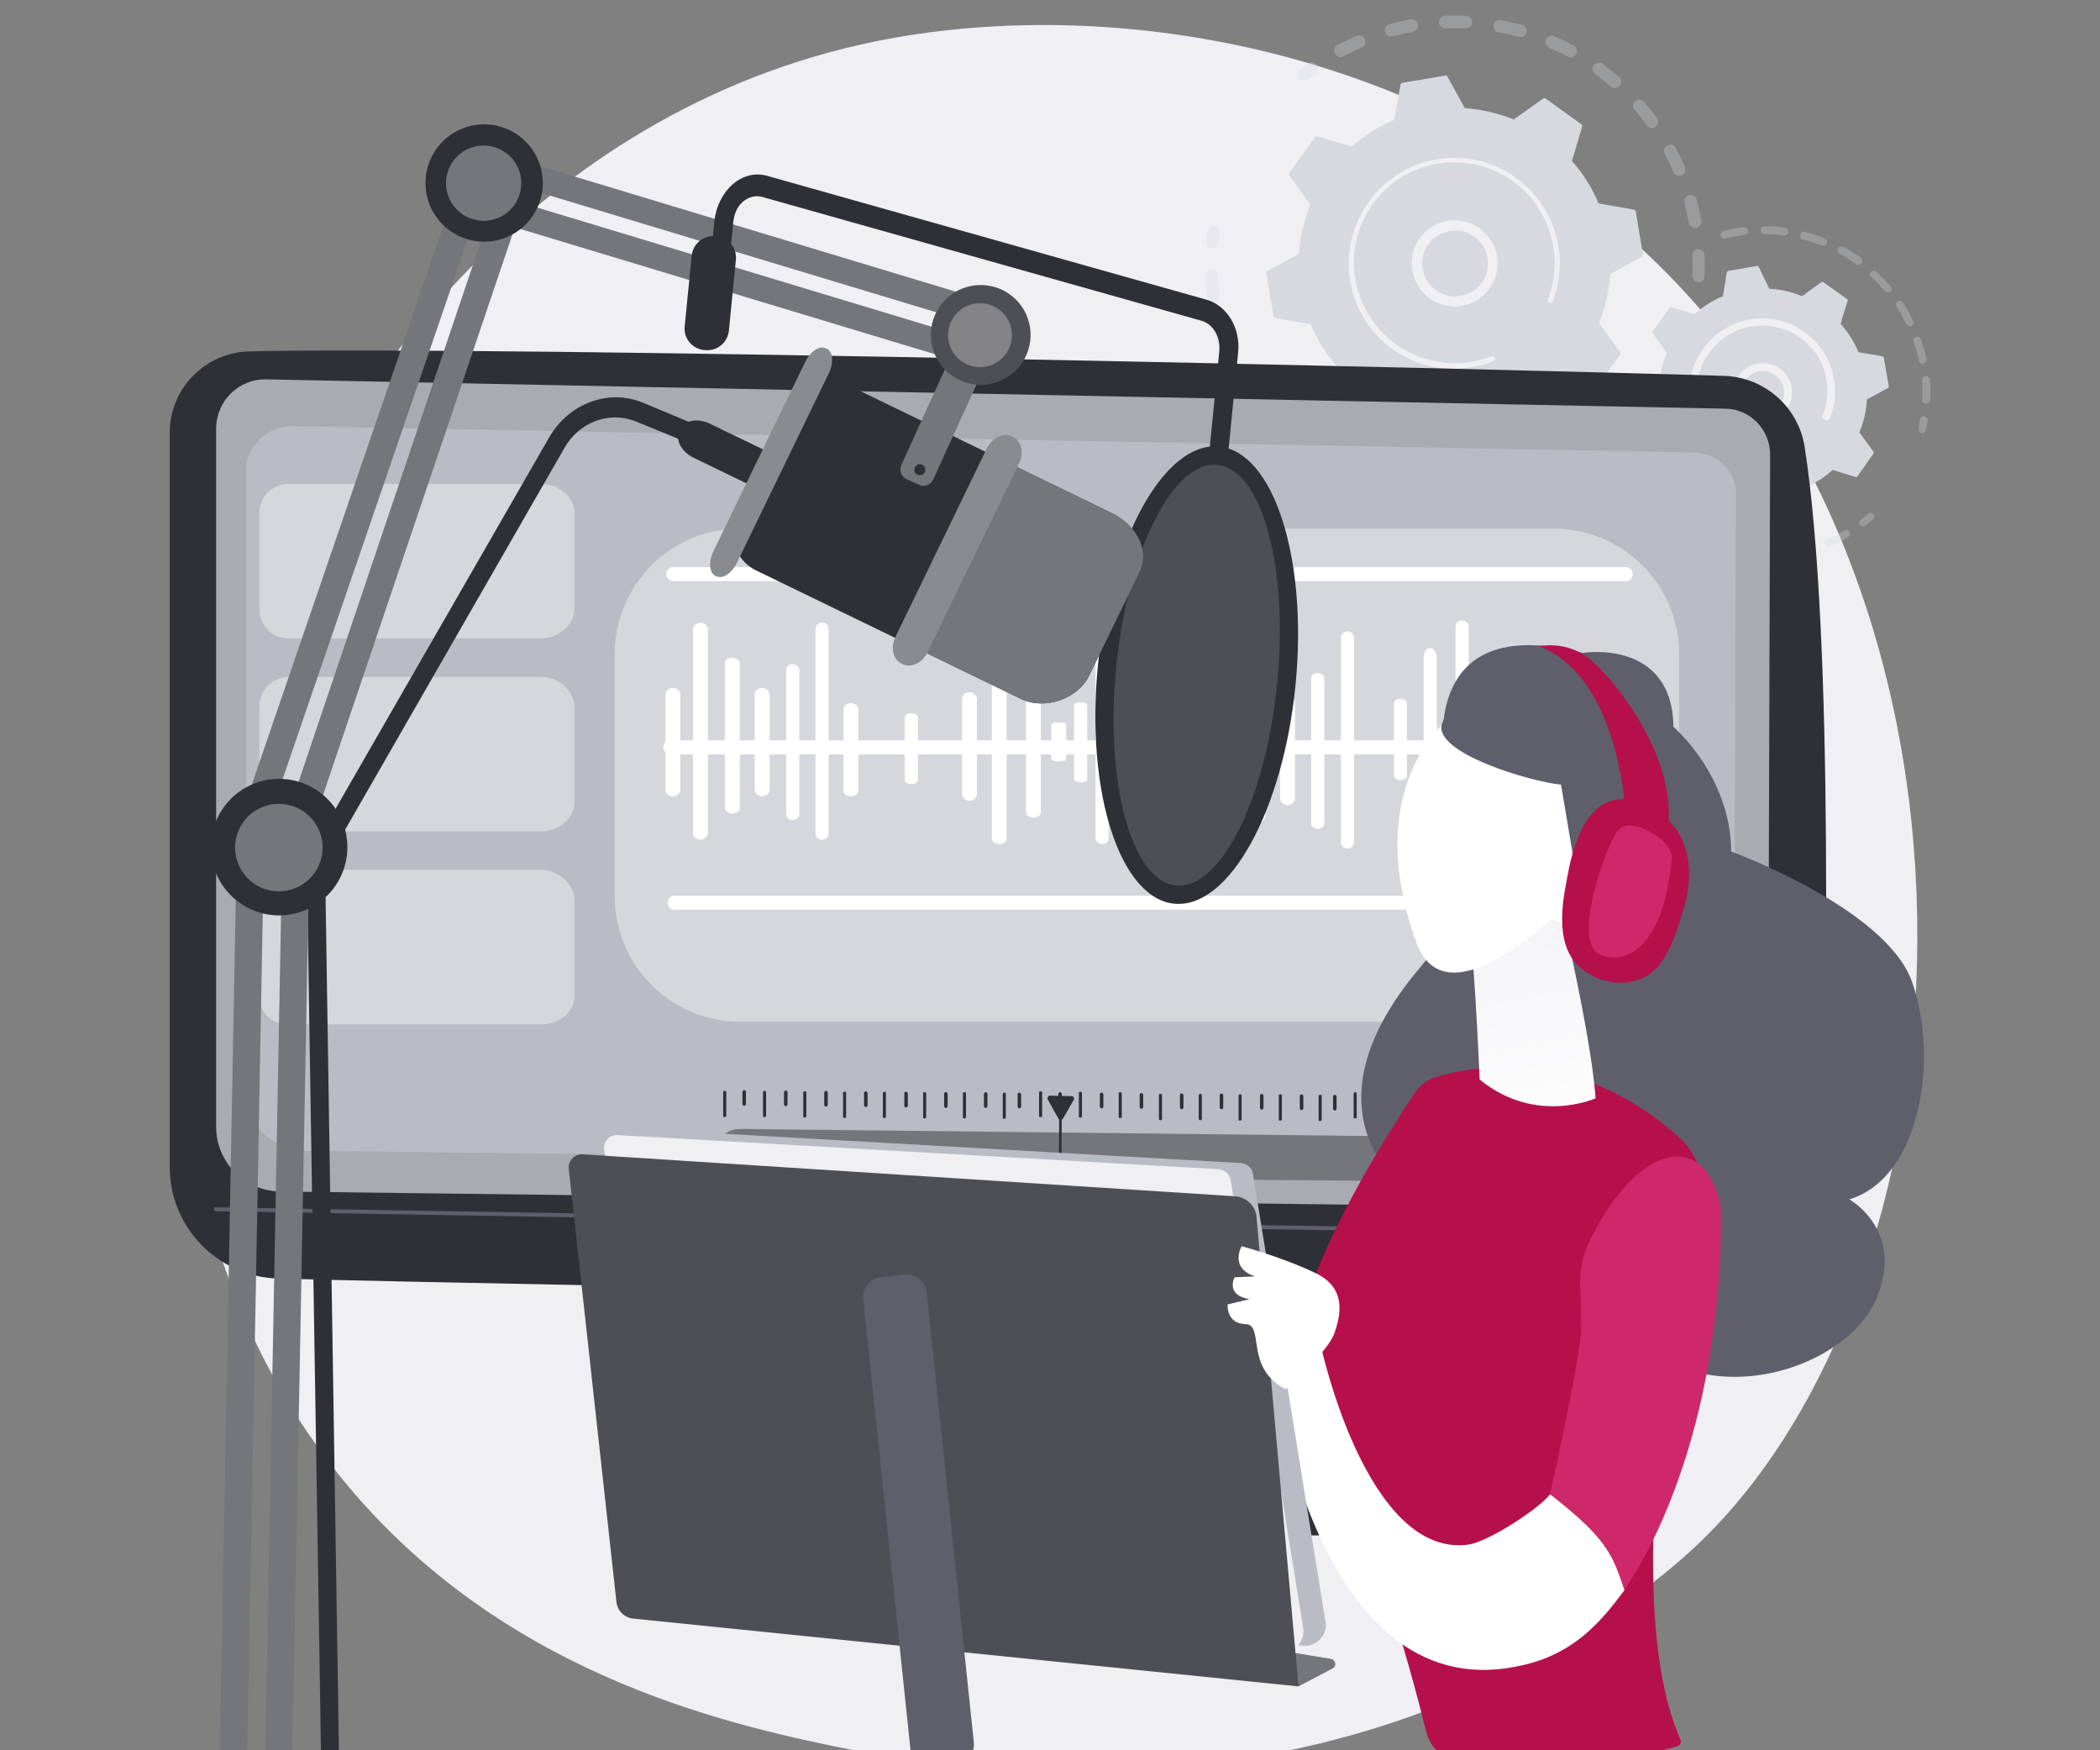 <?xml version="1.0" encoding="utf-8"?>
<!-- Generator: Adobe Illustrator 23.0.3, SVG Export Plug-In . SVG Version: 6.00 Build 0)  -->
<svg version="1.1" id="Calque_1" xmlns="http://www.w3.org/2000/svg" xmlns:xlink="http://www.w3.org/1999/xlink" x="0px" y="0px"
	 viewBox="0 0 480 400" style="enable-background:new 0 0 480 400;" xml:space="preserve">
<rect x="0" y="0" width="480" height="400" fill="#808080" stroke="none"/>
<style type="text/css">
	.st0{fill:#EFEFF4;}
	.st1{opacity:0.3;}
	.st2{fill:#D7D9E0;}
	.st3{fill:#2F2F38;}
	.st4{fill:#A8ABB2;}
	.st5{fill:#B9BCC5;}
	.st6{fill:#5E5F6B;}
	.st7{fill:#FFFFFF;}
	.st8{opacity:0.4;fill:#FFFFFF;}
	.st9{fill:#74767B;}
	.st10{fill:#4E4E56;}
	.st11{fill:#888B8F;}
	.st12{opacity:0.3;fill:#FFFFFF;}
	.st13{fill:url(#SVGID_1_);}
	.st14{fill:#B5104C;}
	.st15{fill:url(#SVGID_2_);}
	.st16{fill:url(#SVGID_3_);}
	.st17{fill:url(#SVGID_4_);}
	.st18{fill:#CE286B;}
	.st19{fill:url(#SVGID_5_);}
	.st20{fill:url(#SVGID_6_);}
</style>
<g>
	<path class="st0" d="M392.2,348.8c-8.2,8.6-15.9,14.1-22,18.5c-71.7,51.5-156.6,36.5-174.6,32.8c-26.6-5.4-78.1-15.9-115.3-59.6
		C23.9,274.3,32.7,170,76.4,101.1c8-12.6,50.2-82.5,136-93.7c51.9-6.8,112.4,6.9,156.2,43.6C460.6,128,454,283.7,392.2,348.8z"/>
	<g>
		<g>
			<g class="st1">
				<path class="st2" d="M388.2,64.5c-0.8,0-1.4-0.7-1.4-1.5c0.1-1.5,0.1-3.1,0-4.6c0-0.8,0.6-1.4,1.3-1.5c0,0,0,0,0,0
					c0.8,0,1.5,0.6,1.5,1.4c0.1,1.6,0.1,3.3,0,4.9c0,0.7-0.6,1.3-1.3,1.4C388.3,64.5,388.3,64.5,388.2,64.5z M386,50.9
					c-0.3-1.5-0.6-3-1-4.5c-0.2-0.8,0.2-1.5,1-1.8c0.8-0.2,1.5,0.2,1.8,1c0.4,1.6,0.8,3.2,1.1,4.8c0.1,0.8-0.4,1.5-1.1,1.7
					c-0.1,0-0.1,0-0.2,0C386.8,52.1,386.1,51.6,386,50.9z M382.5,39.3c-0.6-1.4-1.3-2.8-2-4.2c-0.4-0.7-0.1-1.6,0.6-1.9
					c0.7-0.4,1.6-0.1,1.9,0.6c0.8,1.4,1.5,2.9,2.1,4.4c0.3,0.7,0,1.6-0.7,1.9c-0.2,0.1-0.3,0.1-0.5,0.1
					C383.3,40.2,382.7,39.8,382.5,39.3z M376.5,28.7c-0.9-1.2-1.9-2.5-2.9-3.6c-0.5-0.6-0.5-1.5,0.1-2c0.6-0.5,1.5-0.5,2,0.1
					c1.1,1.2,2.1,2.5,3,3.8c0.5,0.6,0.3,1.5-0.3,2c-0.2,0.2-0.5,0.3-0.8,0.3C377.2,29.3,376.8,29.1,376.5,28.7z M368.2,19.8
					c-1.2-1-2.4-2-3.6-2.9c-0.6-0.5-0.8-1.4-0.3-2c0.5-0.6,1.4-0.8,2-0.3c1.3,1,2.6,2,3.8,3c0.6,0.5,0.7,1.4,0.1,2
					c-0.3,0.3-0.6,0.5-1,0.5C368.9,20.2,368.5,20,368.2,19.8z M358.3,12.9c-1.4-0.7-2.8-1.4-4.2-2c-0.7-0.3-1.1-1.2-0.7-1.9
					c0.3-0.7,1.2-1.1,1.9-0.7c1.5,0.6,3,1.4,4.4,2.1c0.7,0.4,1,1.2,0.6,1.9c-0.2,0.5-0.7,0.7-1.2,0.8
					C358.8,13.1,358.5,13,358.3,12.9z M305.1,12.2c-0.4-0.7-0.1-1.6,0.6-1.9c1.4-0.8,2.9-1.5,4.4-2.1c0.7-0.3,1.6,0,1.9,0.8
					c0.3,0.7,0,1.6-0.8,1.9c-1.4,0.6-2.8,1.3-4.2,2c-0.2,0.1-0.4,0.2-0.6,0.2C306,13,305.4,12.7,305.1,12.2z M347,8.4
					c-1.5-0.4-3-0.8-4.5-1c-0.8-0.1-1.3-0.9-1.1-1.7c0.1-0.8,0.9-1.3,1.7-1.1c1.6,0.3,3.2,0.7,4.8,1.1c0.8,0.2,1.2,1,1,1.8
					c-0.2,0.6-0.7,1-1.3,1C347.3,8.4,347.1,8.4,347,8.4z M316.6,7.3c-0.2-0.8,0.2-1.5,1-1.8c1.6-0.4,3.2-0.8,4.8-1.1
					c0.8-0.1,1.5,0.4,1.7,1.2c0.1,0.8-0.4,1.5-1.2,1.7c-1.5,0.3-3,0.6-4.5,1c-0.1,0-0.2,0-0.3,0C317.4,8.4,316.8,8,316.6,7.3z
					 M335,6.5c-1.5-0.1-3.1-0.1-4.6,0c-0.8,0-1.5-0.6-1.5-1.4c0-0.8,0.6-1.4,1.3-1.5c0,0,0,0,0,0c1.6-0.1,3.3-0.1,4.9,0
					c0.8,0,1.4,0.7,1.4,1.5c0,0.7-0.6,1.3-1.3,1.4C335.1,6.5,335.1,6.5,335,6.5z"/>
				<path class="st2" d="M298.1,18.5c0.3,0,0.6-0.1,0.8-0.3c0.6-0.5,1.2-0.9,1.8-1.4c0.6-0.5,0.8-1.4,0.3-2c-0.5-0.6-1.4-0.8-2-0.3
					c-0.6,0.5-1.3,0.9-1.9,1.4c-0.6,0.5-0.7,1.4-0.2,2C297.2,18.3,297.6,18.5,298.1,18.5z"/>
			</g>
			<g class="st1">
				<path class="st2" d="M277.2,56.8c0.7,0,1.3-0.6,1.3-1.3c0.1-0.7,0.2-1.5,0.3-2.2c0.1-0.8-0.4-1.5-1.2-1.6
					c-0.8-0.1-1.5,0.4-1.6,1.2c-0.1,0.8-0.2,1.6-0.3,2.3c-0.1,0.8,0.5,1.5,1.3,1.6C277.1,56.8,277.2,56.8,277.2,56.8z"/>
				<path class="st2" d="M333.4,117.8c-0.8,0-1.4-0.6-1.5-1.4c0-0.8,0.6-1.4,1.4-1.5c1.5,0,3-0.1,4.6-0.3c0.8-0.1,1.5,0.5,1.6,1.3
					c0.1,0.8-0.5,1.5-1.3,1.6c-0.7,0.1-1.3,0.1-2,0.2C335.2,117.8,334.3,117.8,333.4,117.8z M344.1,115.2c-0.2-0.8,0.3-1.5,1.1-1.7
					c1.5-0.4,3-0.8,4.4-1.2c0.7-0.2,1.6,0.2,1.8,0.9c0.2,0.8-0.2,1.6-0.9,1.8c-1.5,0.5-3.1,0.9-4.6,1.3c-0.1,0-0.2,0-0.2,0
					C344.9,116.4,344.3,115.9,344.1,115.2z M325.6,117.4c-1.6-0.2-3.2-0.5-4.7-0.8c-0.8-0.2-1.3-0.9-1.1-1.7
					c0.2-0.8,0.9-1.3,1.7-1.1c1.5,0.3,3,0.6,4.5,0.7c0.8,0.1,1.3,0.8,1.2,1.6c-0.1,0.7-0.7,1.2-1.3,1.3
					C325.8,117.4,325.7,117.4,325.6,117.4z M355.8,111.4c-0.3-0.7-0.1-1.6,0.7-1.9c1.4-0.7,2.7-1.4,4-2.2c0.7-0.4,1.6-0.2,2,0.5
					c0.4,0.7,0.2,1.6-0.5,2c-1.4,0.8-2.8,1.6-4.2,2.3c-0.2,0.1-0.4,0.1-0.5,0.1C356.6,112.2,356,111.9,355.8,111.4z M313.3,114.5
					c-1.5-0.5-3-1.1-4.4-1.8c-0.7-0.3-1-1.2-0.7-1.9c0.3-0.7,1.2-1,1.9-0.7c1.4,0.6,2.8,1.2,4.2,1.7c0.7,0.3,1.1,1.1,0.9,1.8
					c-0.2,0.6-0.7,0.9-1.3,0.9C313.7,114.6,313.5,114.6,313.3,114.5z M302.1,109c-1.3-0.9-2.7-1.8-3.9-2.7c-0.6-0.5-0.8-1.4-0.3-2
					c0.5-0.6,1.4-0.8,2-0.3c1.2,0.9,2.5,1.8,3.7,2.6c0.7,0.4,0.9,1.3,0.4,2c-0.3,0.4-0.7,0.6-1.1,0.7
					C302.6,109.2,302.3,109.1,302.1,109z M292.2,101.1c-1.1-1.1-2.2-2.3-3.3-3.5c-0.5-0.6-0.4-1.5,0.2-2c0.6-0.5,1.5-0.4,2,0.2
					c1,1.2,2,2.3,3.1,3.4c0.6,0.6,0.6,1.5,0,2c-0.3,0.3-0.6,0.4-0.9,0.4C292.9,101.6,292.5,101.4,292.2,101.1z M284.4,91.3
					c-0.9-1.3-1.7-2.7-2.4-4.2c-0.4-0.7-0.1-1.6,0.6-1.9c0.7-0.4,1.6-0.1,1.9,0.6c0.7,1.3,1.5,2.7,2.3,3.9c0.4,0.7,0.2,1.6-0.4,2
					c-0.2,0.1-0.4,0.2-0.7,0.2C285.2,92,284.6,91.8,284.4,91.3z M278.8,80c-0.5-1.5-1-3-1.4-4.6c-0.2-0.8,0.3-1.5,1-1.7
					c0.8-0.2,1.5,0.3,1.7,1c0.4,1.5,0.8,2.9,1.4,4.4c0.3,0.7-0.1,1.6-0.9,1.8c-0.1,0-0.3,0.1-0.4,0.1C279.6,81,279,80.6,278.8,80z
					 M275.9,67.8c-0.1-1.2-0.3-2.3-0.3-3.5c0-0.4,0-0.8-0.1-1.3c0-0.8,0.6-1.5,1.4-1.5c0.8,0,1.5,0.6,1.5,1.4c0,0.4,0,0.8,0.1,1.2
					c0.1,1.1,0.2,2.2,0.3,3.3c0.1,0.8-0.5,1.5-1.2,1.6c0,0-0.1,0-0.1,0C276.7,69.1,276,68.5,275.9,67.8z"/>
				<path class="st2" d="M367.5,105.6c0.3,0,0.6-0.1,0.8-0.3c0.6-0.5,1.2-1,1.8-1.5c0.6-0.5,0.7-1.4,0.1-2c-0.5-0.6-1.4-0.7-2-0.1
					c-0.6,0.5-1.1,1-1.7,1.4c-0.6,0.5-0.7,1.4-0.2,2C366.6,105.5,367.1,105.6,367.5,105.6z"/>
			</g>
			<g>
				<path class="st2" d="M370.2,81.2c0.2-0.2,0.2-0.5,0-0.8l-4.7-6.6c1.4-3.5,2.3-7.3,2.6-11.2l7.1-3.9c0.3-0.1,0.4-0.4,0.3-0.7
					l-1.6-9.6c0-0.3-0.3-0.5-0.5-0.5l-8-1.4c-1.5-3.6-3.6-6.9-6.1-9.7l2.3-7.8c0.1-0.3,0-0.6-0.3-0.7l-7.9-5.7
					c-0.2-0.2-0.5-0.2-0.8,0l-6.6,4.7c-3.5-1.4-7.3-2.3-11.2-2.6l-3.9-7.1c-0.1-0.3-0.4-0.4-0.7-0.3l-9.6,1.6
					c-0.3,0-0.5,0.3-0.5,0.5l-1.4,8c-3.6,1.5-6.9,3.6-9.7,6.1l-7.8-2.3c-0.3-0.1-0.6,0-0.7,0.3l-5.7,7.9c-0.2,0.2-0.2,0.5,0,0.8
					l4.7,6.6c-1.4,3.5-2.3,7.3-2.6,11.2l-7.1,3.9c-0.3,0.1-0.4,0.4-0.3,0.7l1.6,9.6c0,0.3,0.3,0.5,0.5,0.5l8,1.4
					c1.5,3.6,3.6,6.9,6.1,9.7l-2.3,7.8c-0.1,0.3,0,0.6,0.3,0.7l7.9,5.7c0.2,0.2,0.5,0.2,0.8,0l6.6-4.7c3.5,1.4,7.3,2.3,11.2,2.6
					l3.9,7.1c0.1,0.3,0.4,0.4,0.7,0.3l9.6-1.6c0.3,0,0.5-0.3,0.5-0.5l1.4-8c3.6-1.5,6.9-3.6,9.7-6.1l7.8,2.3c0.3,0.1,0.6,0,0.7-0.3
					L370.2,81.2z"/>
				<path class="st0" d="M331.7,70c-5.4-0.4-9.4-5.2-9-10.6c0.2-2.6,1.4-5,3.4-6.7c2-1.7,4.5-2.5,7.2-2.3c5.4,0.4,9.4,5.2,9,10.6
					c-0.4,4.9-4.4,8.7-9.1,9C332.7,70.1,332.2,70.1,331.7,70z M327.7,54.5c-1.5,1.3-2.5,3.1-2.6,5.1c-0.3,4.1,2.7,7.8,6.9,8.1
					c4.1,0.3,7.8-2.7,8.1-6.9c0.3-4.1-2.7-7.8-6.9-8.1c-0.4,0-0.7,0-1.1,0C330.4,52.9,328.9,53.5,327.7,54.5z"/>
				<path class="st0" d="M333.9,84.2c0.8-0.1,1.6-0.1,2.5-0.3l0,0c0.3,0,0.5-0.1,0.8-0.1c1.3-0.3,2.5-0.6,3.7-1.1c0,0,0,0,0,0
					c0,0,0.1,0,0.1-0.1c0.1,0,0.2-0.1,0.3-0.1c0.2-0.1,0.4-0.3,0.4-0.6c0-0.1,0-0.1,0-0.2c-0.1-0.3-0.4-0.4-0.7-0.3
					c-1.5,0.6-3.1,1-4.7,1.3c-8,1.3-15.8-1.7-20.9-7.3c-2.8-3.1-4.8-7.1-5.6-11.6c-0.1-0.8-0.2-1.6-0.3-2.3
					c-0.3-5.3,1.1-10.4,4.2-14.8c3.6-5,8.9-8.3,14.9-9.3c12.5-2.1,24.4,6.4,26.4,18.9c0.1,0.8,0.2,1.5,0.3,2.3
					c0.2,3.4-0.3,6.7-1.5,9.9c0,0.1,0,0.2,0,0.2c0,0.2,0.1,0.4,0.4,0.5c0.3,0.1,0.6,0,0.7-0.3c1.3-3.3,1.8-6.8,1.6-10.3
					c-0.1-0.8-0.1-1.6-0.3-2.4c-2.2-13.1-14.6-22-27.7-19.8c-6.4,1.1-11.9,4.5-15.7,9.8c-3.3,4.6-4.8,10-4.5,15.5
					c0.1,0.8,0.1,1.6,0.3,2.5c1.1,6.4,4.5,11.9,9.8,15.7C322.9,83,328.3,84.6,333.9,84.2z"/>
			</g>
		</g>
		<g>
			<g class="st1">
				<path class="st2" d="M439.4,99c0.4,0,0.7-0.3,0.8-0.7c0.2-0.7,0.3-1.5,0.4-2.2c0.1-0.5-0.2-0.9-0.7-1c-0.5-0.1-0.9,0.2-1,0.7
					c-0.1,0.7-0.3,1.4-0.4,2.1c-0.1,0.5,0.2,0.9,0.7,1.1C439.3,99,439.4,99,439.4,99z"/>
				<path class="st2" d="M440.2,92.3c-0.5,0-0.9-0.4-0.8-0.9c0-1.2,0-2.5,0-3.7c0-0.3,0-0.5-0.1-0.8c0-0.5,0.3-0.9,0.8-1
					c0.5,0,0.9,0.3,1,0.8c0,0.3,0,0.5,0.1,0.8c0.1,1.3,0.1,2.6,0,3.9C441.1,91.9,440.8,92.2,440.2,92.3
					C440.3,92.3,440.3,92.3,440.2,92.3z M438.6,82.4c-0.3-1.5-0.7-2.9-1.2-4.3c-0.2-0.5,0.1-1,0.6-1.1c0.5-0.2,1,0.1,1.1,0.6
					c0.5,1.5,0.9,3,1.2,4.5c0.1,0.5-0.2,0.9-0.7,1c0,0-0.1,0-0.1,0C439.1,83.2,438.7,82.9,438.6,82.4z M435.7,74
					c-0.7-1.3-1.4-2.7-2.2-3.9c-0.3-0.4-0.2-1,0.3-1.2c0.4-0.3,1-0.2,1.2,0.3c0.9,1.3,1.6,2.7,2.3,4.1c0.2,0.4,0,1-0.4,1.2
					c-0.1,0.1-0.2,0.1-0.3,0.1C436.2,74.5,435.9,74.3,435.7,74z M430.8,66.5c-1-1.1-2-2.2-3.1-3.2c-0.4-0.3-0.4-0.9,0-1.2
					c0.3-0.4,0.9-0.4,1.2,0c1.1,1.1,2.2,2.2,3.3,3.4c0.3,0.4,0.3,0.9-0.1,1.2c-0.2,0.1-0.3,0.2-0.5,0.2
					C431.3,66.8,431,66.7,430.8,66.5z M424.3,60.4c-1.2-0.9-2.5-1.7-3.8-2.4c-0.4-0.2-0.6-0.8-0.4-1.2c0.2-0.4,0.8-0.6,1.2-0.4
					c1.4,0.7,2.7,1.6,4,2.5c0.4,0.3,0.5,0.8,0.2,1.2c-0.2,0.2-0.4,0.3-0.7,0.4C424.6,60.6,424.4,60.5,424.3,60.4z M416.4,56.1
					c-1.4-0.5-2.8-1-4.3-1.4c-0.5-0.1-0.8-0.6-0.6-1.1c0.1-0.5,0.6-0.8,1.1-0.6c1.5,0.4,3,0.9,4.5,1.5c0.5,0.2,0.7,0.7,0.5,1.1
					c-0.1,0.3-0.4,0.5-0.8,0.6C416.7,56.1,416.5,56.1,416.4,56.1z M407.8,53.8c-1.5-0.2-3-0.3-4.5-0.3c-0.5,0-0.9-0.4-0.9-0.9
					c0-0.5,0.4-0.9,0.9-0.9c1.6,0,3.1,0.1,4.7,0.3c0.5,0.1,0.8,0.5,0.8,1c-0.1,0.4-0.4,0.7-0.8,0.8
					C407.9,53.8,407.8,53.8,407.8,53.8z M393.3,53.9c-0.1-0.5,0.2-1,0.6-1.1c1.3-0.3,2.7-0.6,4-0.8c0.2,0,0.4-0.1,0.6-0.1
					c0.5-0.1,0.9,0.3,1,0.8c0.1,0.5-0.3,0.9-0.8,1c-0.2,0-0.4,0-0.6,0.1c-1.3,0.2-2.6,0.4-3.8,0.7c-0.1,0-0.1,0-0.2,0
					C393.8,54.6,393.4,54.3,393.3,53.9z"/>
			</g>
			<g class="st1">
				<path class="st2" d="M404.9,128c-1.5,0.1-3.1,0.1-4.6,0c-0.5,0-0.9-0.5-0.8-0.9c0-0.5,0.5-0.8,0.9-0.8c1.5,0.1,2.9,0.1,4.4,0
					c0.5,0,0.9,0.4,0.9,0.8C405.8,127.6,405.4,128,404.9,128C404.9,128,404.9,128,404.9,128z M408.5,126.8c-0.1-0.5,0.2-0.9,0.7-1
					c1.4-0.2,2.9-0.6,4.3-1c0.5-0.1,1,0.1,1.1,0.6c0.1,0.5-0.1,1-0.6,1.1c-1.5,0.4-3,0.8-4.5,1.1c0,0-0.1,0-0.1,0
					C409,127.6,408.6,127.2,408.5,126.8z M395.7,127.4c-1.5-0.3-3-0.7-4.5-1.2c-0.5-0.2-0.7-0.7-0.6-1.1c0.2-0.5,0.6-0.7,1.1-0.6
					c1.4,0.5,2.8,0.8,4.3,1.1c0.5,0.1,0.8,0.6,0.7,1c-0.1,0.4-0.4,0.7-0.8,0.7C395.9,127.4,395.8,127.4,395.7,127.4z M417.2,124.4
					c-0.2-0.4,0-1,0.5-1.2c1.3-0.6,2.7-1.3,3.9-2c0.4-0.2,1-0.1,1.2,0.3c0.2,0.4,0.1,1-0.3,1.2c-1.3,0.8-2.7,1.5-4.1,2.1
					c-0.1,0-0.2,0.1-0.3,0.1C417.7,125,417.4,124.8,417.2,124.4z M386.9,124.5c-1.4-0.6-2.8-1.4-4.1-2.2c-0.4-0.3-0.5-0.8-0.3-1.2
					c0.3-0.4,0.8-0.5,1.2-0.3c1.2,0.8,2.5,1.5,3.9,2.1c0.4,0.2,0.6,0.7,0.4,1.2c-0.1,0.3-0.4,0.5-0.7,0.5
					C387.2,124.6,387.1,124.6,386.9,124.5z M379.1,119.6c-1.2-1-2.3-2-3.4-3.1c-0.3-0.3-0.3-0.9,0-1.2c0.3-0.3,0.9-0.3,1.2,0
					c1,1,2.1,2,3.3,3c0.4,0.3,0.4,0.9,0.1,1.2c-0.2,0.2-0.4,0.3-0.6,0.3C379.5,119.8,379.3,119.8,379.1,119.6z M372.6,113
					c-0.9-1.2-1.8-2.5-2.6-3.8c-0.2-0.4-0.1-1,0.3-1.2c0.4-0.2,1-0.1,1.2,0.3c0.7,1.3,1.6,2.5,2.5,3.7c0.3,0.4,0.2,0.9-0.2,1.2
					c-0.1,0.1-0.3,0.2-0.5,0.2C373.1,113.4,372.8,113.3,372.6,113z"/>
				<path class="st2" d="M425.9,120.3c0.2,0,0.3-0.1,0.5-0.2c0.6-0.5,1.2-0.9,1.7-1.4c0.4-0.3,0.4-0.9,0.1-1.2
					c-0.3-0.4-0.9-0.4-1.2-0.1c-0.5,0.5-1.1,0.9-1.7,1.4c-0.4,0.3-0.5,0.9-0.2,1.2C425.3,120.2,425.6,120.3,425.9,120.3z"/>
			</g>
			<g>
				<path class="st2" d="M428.2,103.7c0.1-0.2,0.1-0.4,0-0.5l-3.2-4.4c1-2.4,1.6-4.9,1.7-7.5l4.8-2.6c0.2-0.1,0.3-0.3,0.2-0.5
					l-1.1-6.4c0-0.2-0.2-0.3-0.4-0.4l-5.4-0.9c-1-2.4-2.4-4.6-4.1-6.5l1.6-5.2c0.1-0.2,0-0.4-0.2-0.5l-5.3-3.8
					c-0.2-0.1-0.4-0.1-0.5,0l-4.4,3.2c-2.4-1-4.9-1.6-7.5-1.7L402,61c-0.1-0.2-0.3-0.3-0.5-0.2l-6.4,1.1c-0.2,0-0.3,0.2-0.4,0.4
					l-0.9,5.4c-2.4,1-4.6,2.4-6.5,4.1l-5.2-1.6c-0.2-0.1-0.4,0-0.5,0.2l-3.8,5.3c-0.1,0.2-0.1,0.4,0,0.5l3.2,4.4
					c-1,2.4-1.6,4.9-1.7,7.5l-4.8,2.6c-0.2,0.1-0.3,0.3-0.2,0.5l1.1,6.4c0,0.2,0.2,0.3,0.4,0.4l5.4,0.9c1,2.4,2.4,4.6,4.1,6.5
					l-1.6,5.2c-0.1,0.2,0,0.4,0.2,0.5l5.3,3.8c0.2,0.1,0.4,0.1,0.5,0l4.4-3.2c2.4,1,4.9,1.6,7.5,1.7l2.6,4.8
					c0.1,0.2,0.3,0.3,0.5,0.2l6.4-1.1c0.2,0,0.3-0.2,0.4-0.4l0.9-5.4c2.4-1,4.6-2.4,6.5-4.1l5.2,1.6c0.2,0.1,0.4,0,0.5-0.2
					L428.2,103.7z"/>
				<path class="st0" d="M402.4,96.3c-1.8-0.1-3.4-1-4.5-2.3c-1.2-1.4-1.7-3.1-1.6-4.9c0.3-3.7,3.5-6.4,7.2-6.1
					c3.7,0.3,6.4,3.5,6.1,7.2c-0.1,1.8-1,3.4-2.3,4.5c-1.1,0.9-2.5,1.5-3.9,1.6C403.1,96.3,402.8,96.3,402.4,96.3z M398.1,89.2
					c-0.1,1.3,0.3,2.6,1.1,3.6c0.8,1,2,1.6,3.3,1.7l0,0c1.3,0.1,2.6-0.3,3.6-1.1c1-0.8,1.6-2,1.7-3.3c0.2-2.7-1.8-5.1-4.5-5.3
					c-0.2,0-0.5,0-0.7,0C400.3,84.9,398.3,86.8,398.1,89.2z"/>
				<path class="st0" d="M403.9,106.1c0.6,0,1.1-0.1,1.7-0.2c1.1-0.2,2.2-0.5,3.3-0.9c0,0,0.1,0,0.1-0.1c0.4-0.1,0.6-0.5,0.6-0.9
					c0-0.1,0-0.2-0.1-0.3c-0.2-0.5-0.7-0.7-1.1-0.5c-1,0.4-2,0.7-3.1,0.8l0,0c-0.1,0-0.1,0-0.2,0c-2.5,0.4-5,0.1-7.3-0.7
					c-1.2-0.4-2.4-1.1-3.6-1.8c0,0,0,0,0,0c0,0-0.1,0-0.1-0.1c-3.2-2.3-5.4-5.7-6-9.7c-0.1-0.5-0.1-1-0.2-1.5
					c-0.2-3.4,0.7-6.8,2.8-9.6c2.3-3.2,5.7-5.4,9.7-6c3.9-0.6,7.9,0.3,11.1,2.6c3.2,2.3,5.4,5.7,6,9.7c0.1,0.5,0.1,1,0.2,1.5
					c0.1,2.2-0.2,4.4-1,6.4c0,0.1-0.1,0.3-0.1,0.4c0,0.3,0.2,0.6,0.6,0.8c0.5,0.2,1,0,1.1-0.5c0.9-2.3,1.3-4.7,1.1-7.1
					c0-0.6-0.1-1.1-0.2-1.7c-0.7-4.4-3.1-8.2-6.7-10.8c-3.6-2.6-8-3.6-12.4-2.9c-4.4,0.7-8.2,3.1-10.8,6.7
					c-2.3,3.1-3.3,6.9-3.1,10.7c0,0.6,0.1,1.1,0.2,1.7C387.9,100.7,395.5,106.7,403.9,106.1z"/>
			</g>
		</g>
	</g>
	<g>
		<g>
			<polygon class="st3" points="198.1,279.5 190,335.9 284.8,335.9 272.5,279.5 			"/>
			<path class="st3" d="M38.8,98.8v167.9c0,13.8,11,25.1,24.8,25.5c61.3,1.6,275.9,5.4,334.2,4.6c10-0.1,18.2-8.2,18.5-18.2
				c1.1-39,3-132.8-3.8-176.4c-1.4-9.2-9.2-16-18.4-16.3c-51.4-1.6-278.8-6.9-337.2-5.6C46.9,80.6,38.8,88.8,38.8,98.8z"/>
			<path class="st4" d="M49.4,98v159.5c0,8.1,6.5,14.6,14.5,14.8l325.6,4c8,0.1,14.5-6.3,14.6-14.3l0.5-158.1
				c0-5.7-4.5-10.4-10.2-10.5L61,86.7C54.6,86.5,49.4,91.6,49.4,98z"/>
			<path class="st5" d="M56.2,107.5v142.3c0,7.2,6.2,13.1,13.9,13.2l312.2,3.6c7.7,0.1,14-5.6,14-12.8l0.5-141
				c0-5.1-4.3-9.3-9.8-9.4l-319.6-6C61.2,97.2,56.2,101.8,56.2,107.5z"/>
			<path class="st6" d="M406.5,282.9C406.5,282.9,406.5,282.9,406.5,282.9l-357.2-6.1c-0.2,0-0.4-0.2-0.4-0.5c0-0.2,0.2-0.4,0.5-0.4
				l357.2,6.1c0.2,0,0.4,0.2,0.4,0.5C407,282.7,406.8,282.9,406.5,282.9z"/>
			<path class="st3" d="M305.3,350.9H166.4c-3.8,0-6.6-2.7-5.9-5.6l1.8-7c0.5-2.1,2.9-3.7,5.6-3.8l133.8-4.2
				c2.9-0.1,5.5,1.4,6.1,3.6l3.2,11.2C311.9,348.2,309.1,350.9,305.3,350.9z"/>
			<path class="st7" d="M241.2,336.5c-0.2,0-0.4-0.2-0.5-0.4c0-0.2,0.2-0.5,0.4-0.5l5.7-0.1c0.2,0,0.5,0.2,0.5,0.4
				c0,0.2-0.2,0.5-0.4,0.5L241.2,336.5C241.2,336.5,241.2,336.5,241.2,336.5z"/>
			<path class="st7" d="M165.7,347C165.7,347,165.7,347,165.7,347c-0.3,0-0.5-0.3-0.4-0.5l0.8-5.1c0.4-2.8,2.8-4.8,5.6-4.8l60.8-0.9
				c0,0,0,0,0,0c0.2,0,0.4,0.2,0.5,0.4c0,0.2-0.2,0.5-0.4,0.5l-60.8,0.9c-2.3,0-4.3,1.7-4.7,4.1l-0.8,5.1
				C166.1,346.9,165.9,347,165.7,347z"/>
		</g>
		<path class="st8" d="M123.7,145.9H66c-3.8,0-6.7-3-6.7-6.7v-22c0-3.7,2.9-6.6,6.7-6.6h57.8c4,0,7.5,3.1,7.5,6.6v22
			C131.2,142.8,127.7,145.9,123.7,145.9z"/>
		<path class="st8" d="M123.7,190H66c-3.8,0-6.7-2.8-6.7-6.5v-22c0-4.3,3.4-6.8,6.7-6.8h57.8c3.9,0,7.5,3.3,7.5,6.8v22
			C131.2,187,127.8,190,123.7,190z"/>
		<path class="st8" d="M123.7,234.1H66c-3.9,0-6.7-2.7-6.7-6.3v-22c0-3.4,2.6-7,6.7-7h57.8c3.9,0,7.5,3.4,7.5,7v22
			C131.2,231.3,127.9,234.1,123.7,234.1z"/>
		<g>
			<path class="st9" d="M374.1,270.4l-204.5-1.8c-2.4,0-4.4-1.3-4.4-2.8l0-5.4c0-1.3,1.7-2.4,3.9-2.4l205.5,2.3
				c2.4,0,4.4,1.3,4.4,2.8l0,4.2C379,269,376.8,270.4,374.1,270.4z"/>
			<g>
				<path class="st3" d="M165.7,249.3c0.2,0,0.3,0.1,0.3,0.3l0,5.4c0,0.2-0.2,0.3-0.3,0.3l-0.1,0c-0.2,0-0.3-0.1-0.3-0.3l0-5.4
					C165.3,249.3,165.4,249.3,165.7,249.3L165.7,249.3z"/>
				<path class="st3" d="M170.1,249.1c0.2,0,0.4,0.2,0.4,0.4l0,2.8c0,0.2-0.2,0.4-0.4,0.4l0,0c-0.2,0-0.4-0.2-0.4-0.4l0-2.8
					C169.8,249.3,169.9,249.1,170.1,249.1L170.1,249.1z"/>
				<path class="st3" d="M174.8,249.3c0.2,0,0.3,0.1,0.3,0.3l0,5.4c0,0.2-0.2,0.3-0.3,0.3l-0.1,0c-0.2,0-0.3-0.1-0.3-0.3l0-5.4
					C174.4,249.4,174.6,249.3,174.8,249.3L174.8,249.3z"/>
				<path class="st3" d="M179.6,249.2c0.2,0,0.4,0.2,0.4,0.4l0,2.8c0,0.2-0.2,0.4-0.4,0.4l0,0c-0.2,0-0.4-0.2-0.4-0.4l0-2.8
					C179.3,249.4,179.4,249.2,179.6,249.2L179.6,249.2z"/>
				<path class="st3" d="M184,249.4c0.2,0,0.3,0.1,0.3,0.3l0,5.4c0,0.2-0.2,0.3-0.3,0.3l-0.1,0c-0.2,0-0.3-0.1-0.3-0.3l0-5.4
					C183.6,249.5,183.7,249.4,184,249.4L184,249.4z"/>
				<path class="st3" d="M188.8,249.3c0.2,0,0.4,0.2,0.4,0.4l0,2.8c0,0.2-0.2,0.4-0.4,0.4l0,0c-0.2,0-0.4-0.2-0.4-0.4l0-2.8
					C188.4,249.5,188.6,249.3,188.8,249.3L188.8,249.3z"/>
				<path class="st3" d="M193.1,249.5c0.2,0,0.3,0.1,0.3,0.3l0,5.4c0,0.2-0.2,0.3-0.3,0.3l-0.1,0c-0.2,0-0.3-0.1-0.3-0.3l0-5.4
					C192.7,249.5,192.9,249.5,193.1,249.5L193.1,249.5z"/>
				<path class="st3" d="M197.9,249.4c0.2,0,0.4,0.2,0.4,0.4l0,2.8c0,0.2-0.2,0.4-0.4,0.4l0,0c-0.2,0-0.4-0.2-0.4-0.4l0-2.8
					C197.5,249.6,197.7,249.4,197.9,249.4L197.9,249.4z"/>
				<path class="st3" d="M202.2,249.5c0.2,0,0.3,0.1,0.3,0.3l0,5.4c0,0.2-0.2,0.3-0.3,0.3l-0.1,0c-0.2,0-0.3-0.1-0.3-0.3l0-5.4
					C201.8,249.6,202,249.5,202.2,249.5L202.2,249.5z"/>
				<path class="st3" d="M207.1,249.5c0.2,0,0.4,0.2,0.4,0.4l0,2.8c0,0.2-0.2,0.4-0.4,0.4l0,0c-0.2,0-0.4-0.2-0.4-0.4l0-2.8
					C206.7,249.7,206.8,249.5,207.1,249.5L207.1,249.5z"/>
				<path class="st3" d="M211.4,249.6c0.2,0,0.3,0.1,0.3,0.3l0,5.4c0,0.2-0.2,0.3-0.3,0.3l-0.1,0c-0.2,0-0.3-0.1-0.3-0.3l0-5.4
					C211,249.7,211.1,249.6,211.4,249.6L211.4,249.6z"/>
				<path class="st3" d="M216.2,249.6c0.2,0,0.4,0.2,0.4,0.4l0,2.8c0,0.2-0.2,0.4-0.4,0.4l0,0c-0.2,0-0.4-0.2-0.4-0.4l0-2.8
					C215.8,249.7,216,249.6,216.2,249.6L216.2,249.6z"/>
				<path class="st3" d="M220.5,249.6c0.2,0,0.3,0.1,0.3,0.3l0,5.4c0,0.2-0.2,0.3-0.3,0.3l-0.1,0c-0.2,0-0.3-0.1-0.3-0.3l0-5.4
					C220.1,249.7,220.3,249.6,220.5,249.6L220.5,249.6z"/>
				<path class="st3" d="M225.3,249.6c0.2,0,0.4,0.2,0.4,0.4l0,2.8c0,0.2-0.2,0.4-0.4,0.4l0,0c-0.2,0-0.4-0.2-0.4-0.4l0-2.8
					C225,249.8,225.1,249.6,225.3,249.6L225.3,249.6z"/>
				<path class="st3" d="M229.6,249.7c0.2,0,0.3,0.1,0.3,0.3l0,5.4c0,0.2-0.2,0.3-0.3,0.3l-0.1,0c-0.2,0-0.3-0.1-0.3-0.3l0-5.4
					C229.2,249.8,229.4,249.7,229.6,249.7L229.6,249.7z"/>
				<path class="st3" d="M233,249.7c0.2,0,0.4,0.2,0.4,0.4l0,2.8c0,0.2-0.2,0.4-0.4,0.4l0,0c-0.2,0-0.4-0.2-0.4-0.4l0-2.8
					C232.6,249.9,232.8,249.7,233,249.7L233,249.7z"/>
			</g>
			<g>
				<path class="st3" d="M237.9,249.4c0.2,0,0.3,0.2,0.3,0.4l0,5.3c0,0.2-0.2,0.2-0.3,0.2l-0.1,0c-0.2,0-0.3,0-0.3-0.2l0-5.5
					C237.5,249.6,237.6,249.4,237.9,249.4L237.9,249.4z"/>
				<path class="st3" d="M242.3,249.6c0.2,0,0.4,0.2,0.4,0.4l0,2.8c0,0.2-0.2,0.4-0.4,0.4l0,0c-0.2,0-0.4-0.2-0.4-0.4l0-2.8
					C241.9,249.8,242.1,249.6,242.3,249.6L242.3,249.6z"/>
				<path class="st3" d="M247,249.5c0.2,0,0.3,0.2,0.3,0.4l0,5.3c0,0.2-0.2,0.2-0.3,0.2l-0.1,0c-0.2,0-0.3,0-0.3-0.2l0-5.5
					C246.6,249.6,246.7,249.5,247,249.5L247,249.5z"/>
				<path class="st3" d="M251.8,249.7c0.2,0,0.4,0.2,0.4,0.4l0,2.8c0,0.2-0.2,0.4-0.4,0.4l0,0c-0.2,0-0.4-0.2-0.4-0.4l0-2.8
					C251.4,249.9,251.6,249.7,251.8,249.7L251.8,249.7z"/>
				<path class="st3" d="M256.1,249.6c0.2,0,0.3,0.2,0.3,0.4l0,5.3c0,0.2-0.2,0.2-0.3,0.2l-0.1,0c-0.2,0-0.3,0-0.3-0.2l0-5.5
					C255.7,249.7,255.9,249.6,256.1,249.6L256.1,249.6z"/>
				<path class="st3" d="M260.9,249.8c0.2,0,0.4,0.2,0.4,0.4l0,2.8c0,0.2-0.2,0.4-0.4,0.4l0,0c-0.2,0-0.4-0.2-0.4-0.4l0-2.8
					C260.6,249.9,260.7,249.8,260.9,249.8L260.9,249.8z"/>
				<path class="st3" d="M265.3,250c0.2,0,0.3,0.1,0.3,0.3l0,5.4c0,0.2-0.2,0.3-0.3,0.3l-0.1,0c-0.2,0-0.3-0.1-0.3-0.3l0-5.4
					C264.9,250,265,250,265.3,250L265.3,250z"/>
				<path class="st3" d="M270.1,249.9c0.2,0,0.4,0.2,0.4,0.4l0,2.8c0,0.2-0.2,0.4-0.4,0.4l0,0c-0.2,0-0.4-0.2-0.4-0.4l0-2.8
					C269.7,250,269.9,249.9,270.1,249.9L270.1,249.9z"/>
				<path class="st3" d="M274.4,250c0.2,0,0.3,0.1,0.3,0.3l0,5.4c0,0.2-0.2,0.3-0.3,0.3l-0.1,0c-0.2,0-0.3-0.1-0.3-0.3l0-5.4
					C274,250.1,274.2,250,274.4,250L274.4,250z"/>
				<path class="st3" d="M279.2,249.9c0.2,0,0.4,0.2,0.4,0.4l0,2.8c0,0.2-0.2,0.4-0.4,0.4l0,0c-0.2,0-0.4-0.2-0.4-0.4l0-2.8
					C278.8,250.1,279,249.9,279.2,249.9L279.2,249.9z"/>
				<path class="st3" d="M283.5,250.1c0.2,0,0.3,0.1,0.3,0.3l0,5.4c0,0.2-0.2,0.3-0.3,0.3l-0.1,0c-0.2,0-0.3-0.1-0.3-0.3l0-5.4
					C283.1,250.2,283.3,250.1,283.5,250.1L283.5,250.1z"/>
				<path class="st3" d="M288.4,250c0.2,0,0.4,0.2,0.4,0.4l0,2.8c0,0.2-0.2,0.4-0.4,0.4l0,0c-0.2,0-0.4-0.2-0.4-0.4l0-2.8
					C288,250.2,288.2,250,288.4,250L288.4,250z"/>
				<path class="st3" d="M292.7,250.1c0.2,0,0.3,0.1,0.3,0.3l0,5.4c0,0.2-0.2,0.3-0.3,0.3l-0.1,0c-0.2,0-0.3-0.1-0.3-0.3l0-5.4
					C292.3,250.2,292.4,250.1,292.7,250.1L292.7,250.1z"/>
				<path class="st3" d="M297.5,250.1c0.2,0,0.4,0.2,0.4,0.4l0,2.8c0,0.2-0.2,0.4-0.4,0.4l0,0c-0.2,0-0.4-0.2-0.4-0.4l0-2.8
					C297.1,250.3,297.3,250.1,297.5,250.1L297.5,250.1z"/>
				<path class="st3" d="M301.8,250.2c0.2,0,0.3,0.1,0.3,0.3l0,5.4c0,0.2-0.2,0.3-0.3,0.3l-0.1,0c-0.2,0-0.3-0.1-0.3-0.3l0-5.4
					C301.4,250.3,301.6,250.2,301.8,250.2L301.8,250.2z"/>
				<path class="st3" d="M305.1,250.2c0.2,0,0.4,0.2,0.4,0.4l0,2.8c0,0.2-0.2,0.4-0.4,0.4l0,0c-0.2,0-0.4-0.2-0.4-0.4l0-2.8
					C304.8,250.3,304.9,250.2,305.1,250.2L305.1,250.2z"/>
			</g>
			<g>
				<path class="st3" d="M309.8,249.6c0.2,0,0.3,0.2,0.3,0.4l0,5.4c0,0.2-0.2,0.2-0.3,0.2l-0.1,0c-0.2,0-0.3-0.1-0.3-0.2l0-5.4
					C309.4,249.7,309.6,249.6,309.8,249.6L309.8,249.6z"/>
				<path class="st3" d="M314.3,249.7c0.2,0,0.4,0.2,0.4,0.4l0,2.8c0,0.2-0.2,0.4-0.4,0.4l0,0c-0.2,0-0.4-0.2-0.4-0.4l0-2.8
					C313.9,249.8,314.1,249.7,314.3,249.7L314.3,249.7z"/>
				<path class="st3" d="M319,249.7c0.2,0,0.3,0.2,0.3,0.4l0,5.4c0,0.2-0.2,0.2-0.3,0.2l-0.1,0c-0.2,0-0.3,0-0.3-0.2l0-5.4
					C318.6,249.8,318.7,249.7,319,249.7L319,249.7z"/>
				<path class="st3" d="M323.8,249.8c0.2,0,0.4,0.2,0.4,0.4l0,2.8c0,0.2-0.2,0.4-0.4,0.4l0,0c-0.2,0-0.4-0.2-0.4-0.4l0-2.8
					C323.4,249.9,323.6,249.8,323.8,249.8L323.8,249.8z"/>
				<path class="st3" d="M328.1,249.8c0.2,0,0.3,0.2,0.3,0.4l0,5.4c0,0.2-0.2,0.2-0.3,0.2l-0.1,0c-0.2,0-0.3,0-0.3-0.2l0-5.4
					C327.7,249.9,327.9,249.8,328.1,249.8L328.1,249.8z"/>
				<path class="st3" d="M332.9,249.8c0.2,0,0.4,0.2,0.4,0.4l0,2.8c0,0.2-0.2,0.4-0.4,0.4l0,0c-0.2,0-0.4-0.2-0.4-0.4l0-2.8
					C332.6,250,332.7,249.8,332.9,249.8L332.9,249.8z"/>
				<path class="st3" d="M337.2,249.8c0.2,0,0.3,0.2,0.3,0.4l0,5.4c0,0.2-0.2,0.2-0.3,0.2l-0.1,0c-0.2,0-0.3,0-0.3-0.2l0-5.4
					C336.8,249.9,337,249.8,337.2,249.8L337.2,249.8z"/>
				<path class="st3" d="M342.1,249.9c0.2,0,0.4,0.2,0.4,0.4l0,2.8c0,0.2-0.2,0.4-0.4,0.4l0,0c-0.2,0-0.4-0.2-0.4-0.4l0-2.8
					C341.7,250.1,341.9,249.9,342.1,249.9L342.1,249.9z"/>
				<path class="st3" d="M346.4,249.9c0.2,0,0.3,0.2,0.3,0.4l0,5.4c0,0.2-0.2,0.2-0.3,0.2l-0.1,0c-0.2,0-0.3,0-0.3-0.2l0-5.4
					C346,250,346.1,249.9,346.4,249.9L346.4,249.9z"/>
				<path class="st3" d="M351.2,250c0.2,0,0.4,0.2,0.4,0.4l0,2.8c0,0.2-0.2,0.4-0.4,0.4l0,0c-0.2,0-0.4-0.2-0.4-0.4l0-2.8
					C350.8,250.2,351,250,351.2,250L351.2,250z"/>
				<path class="st3" d="M355.5,249.9c0.2,0,0.3,0.2,0.3,0.4l0,5.4c0,0.2-0.2,0.2-0.3,0.2l-0.1,0c-0.2,0-0.3,0-0.3-0.2l0-5.4
					C355.1,250.1,355.3,249.9,355.5,249.9L355.5,249.9z"/>
				<path class="st3" d="M360.3,250.1c0.2,0,0.4,0.2,0.4,0.4l0,2.8c0,0.2-0.2,0.4-0.4,0.4l0,0c-0.2,0-0.4-0.2-0.4-0.4l0-2.8
					C360,250.3,360.1,250.1,360.3,250.1L360.3,250.1z"/>
				<path class="st3" d="M364.7,250c0.2,0,0.3,0.2,0.3,0.4l0,5.5c0,0.2-0.2,0.4-0.3,0.4l-0.1,0c-0.2,0-0.3-0.2-0.3-0.4l0-5.5
					C364.2,250.2,364.4,250,364.7,250L364.7,250z"/>
				<path class="st3" d="M369.5,250.2c0.2,0,0.4,0.2,0.4,0.4l0,2.8c0,0.2-0.2,0.4-0.4,0.4l0,0c-0.2,0-0.4-0.2-0.4-0.4l0-2.8
					C369.1,250.3,369.3,250.2,369.5,250.2L369.5,250.2z"/>
				<path class="st3" d="M373.8,250.1c0.2,0,0.3,0.2,0.3,0.4l0,5.5c0,0.2-0.2,0.4-0.3,0.4l-0.1,0c-0.2,0-0.3-0.2-0.3-0.3l0-5.5
					C373.4,250.3,373.5,250.1,373.8,250.1L373.8,250.1z"/>
				<path class="st3" d="M377.1,250.2c0.2,0,0.4,0.2,0.4,0.4l0,2.8c0,0.2-0.2,0.4-0.4,0.4l0,0c-0.2,0-0.4-0.2-0.4-0.4l0-2.8
					C376.7,250.4,376.9,250.2,377.1,250.2L377.1,250.2z"/>
			</g>
			<path class="st3" d="M242.3,273.5c-0.2,0-0.3-0.1-0.3-0.2l0.1-21.8c0-0.1,0.1-0.2,0.3-0.2c0,0,0,0,0,0c0.2,0,0.3,0.1,0.3,0.2
				l-0.1,21.8C242.6,273.4,242.4,273.5,242.3,273.5L242.3,273.5z"/>
			<path class="st3" d="M240.1,250.4l4.8,0.1c0.5,0,0.8,0.5,0.5,0.9l-2.4,4.2c-0.2,0.4-0.9,0.4-1.1,0l-2.4-4.3
				C239.3,250.9,239.6,250.3,240.1,250.4z"/>
		</g>
		<g>
			<path class="st8" d="M355.1,233.5H169.2c-15.8,0-28.7-12.8-28.7-28.7v-55.3c0-15.8,12.8-28.7,28.7-28.7h185.9
				c15.8,0,28.7,12.8,28.7,28.7v55.3C383.8,220.7,371,233.5,355.1,233.5z"/>
			<path class="st7" d="M371.6,132.8H153.9c-0.9,0-1.6-0.7-1.6-1.6v0c0-0.9,0.7-1.6,1.6-1.6h217.7c0.9,0,1.6,0.7,1.6,1.6v0
				C373.2,132.1,372.5,132.8,371.6,132.8z"/>
			<path class="st7" d="M371,172.4H153.2c-0.9,0-1.6-0.7-1.6-1.6v0c0-0.9,0.7-1.6,1.6-1.6H371c0.9,0,1.6,0.7,1.6,1.6v0
				C372.6,171.7,371.9,172.4,371,172.4z"/>
			<path class="st7" d="M371.9,207.9H154.2c-0.9,0-1.6-0.7-1.6-1.6v0c0-0.9,0.7-1.6,1.6-1.6h217.7c0.9,0,1.6,0.7,1.6,1.6v0
				C373.6,207.2,372.8,207.9,371.9,207.9z"/>
			<g>
				<g>
					<path class="st7" d="M196.2,180.7c0,0.7-0.8,1.3-1.7,1.3l0,0c-0.9,0-1.7-0.6-1.7-1.3V162c0-0.7,0.8-1.3,1.7-1.3l0,0
						c0.9,0,1.7,0.6,1.7,1.3V180.7z"/>
					<path class="st7" d="M209.8,178.2c0,0.5-0.5,1-1.5,1l0,0c-0.9,0-1.5-0.4-1.5-1V164c0-0.5,0.5-1,1.5-1l0,0c0.9,0,1.5,0.4,1.5,1
						V178.2z"/>
					<path class="st7" d="M175.9,180.5c0,0.8-0.8,1.5-1.7,1.5l0,0c-0.9,0-1.7-0.7-1.7-1.5v-21.8c0-0.8,0.8-1.5,1.7-1.5l0,0
						c0.9,0,1.7,0.7,1.7,1.5V180.5z"/>
					<path class="st7" d="M155.5,180.5c0,0.8-0.8,1.5-1.7,1.5l0,0c-0.9,0-1.7-0.7-1.7-1.5v-21.8c0-0.8,0.8-1.5,1.7-1.5l0,0
						c0.9,0,1.7,0.7,1.7,1.5V180.5z"/>
					<path class="st7" d="M189.4,190.4c0,0.8-0.5,1.5-1.5,1.5l0,0c-0.9,0-1.5-0.7-1.5-1.5v-46.6c0-0.8,0.5-1.5,1.5-1.5l0,0
						c0.9,0,1.5,0.7,1.5,1.5V190.4z"/>
					<path class="st7" d="M161.8,190.4c0,0.8-0.8,1.5-1.7,1.5l0,0c-0.9,0-1.7-0.7-1.7-1.5v-46.6c0-0.8,0.8-1.5,1.7-1.5l0,0
						c0.9,0,1.7,0.7,1.7,1.5V190.4z"/>
					<path class="st7" d="M182.7,186.2c0,0.7-0.7,1.2-1.5,1.2l0,0c-0.8,0-1.5-0.6-1.5-1.2V153c0-0.7,0.7-1.2,1.5-1.2l0,0
						c0.8,0,1.5,0.6,1.5,1.2V186.2z"/>
					<path class="st7" d="M169.1,184.7c0,0.7-0.9,1.2-1.7,1.2l0,0c-0.8,0-1.7-0.6-1.7-1.2v-33.2c0-0.7,0.9-1.2,1.7-1.2l0,0
						c0.8,0,1.7,0.6,1.7,1.2V184.7z"/>
				</g>
			</g>
			<g>
				<g>
					<path class="st7" d="M363.3,179.2c0,0.7-0.8,1.3-1.7,1.3l0,0c-0.9,0-1.7-0.6-1.7-1.3v-18.8c0-0.7,0.8-1.3,1.7-1.3l0,0
						c0.9,0,1.7,0.6,1.7,1.3V179.2z"/>
					<path class="st7" d="M328.4,185.8c0,1.3-0.5,2.4-1.5,2.4l0,0c-0.9,0-1.5-1.1-1.5-2.4v-35.3c0-1.3,0.5-2.4,1.5-2.4l0,0
						c0.9,0,1.5,1.1,1.5,2.4V185.8z"/>
					<path class="st7" d="M321.6,177.2c0,0.6-0.5,1.1-1.5,1.1l0,0c-0.9,0-1.5-0.5-1.5-1.1v-16.4c0-0.6,0.5-1.1,1.5-1.1l0,0
						c0.9,0,1.5,0.5,1.5,1.1V177.2z"/>
					<path class="st7" d="M296,182.5c0,0.8-0.8,1.5-1.7,1.5l0,0c-0.9,0-1.7-0.7-1.7-1.5v-21.8c0-0.8,0.8-1.5,1.7-1.5l0,0
						c0.9,0,1.7,0.7,1.7,1.5V182.5z"/>
					<path class="st7" d="M276.1,182.5c0,0.8-0.8,1.5-1.7,1.5l0,0c-0.9,0-1.7-0.7-1.7-1.5v-21.8c0-0.8,0.8-1.5,1.7-1.5l0,0
						c0.9,0,1.7,0.7,1.7,1.5V182.5z"/>
					<path class="st7" d="M309.5,192.4c0,0.8-0.5,1.5-1.5,1.5l0,0c-0.9,0-1.5-0.7-1.5-1.5v-46.6c0-0.8,0.5-1.5,1.5-1.5l0,0
						c0.9,0,1.5,0.7,1.5,1.5V192.4z"/>
					<path class="st7" d="M335.7,189.9c0,0.8-0.5,1.5-1.5,1.5l0,0c-0.9,0-1.5-0.7-1.5-1.5v-46.6c0-0.8,0.5-1.5,1.5-1.5l0,0
						c0.9,0,1.5,0.7,1.5,1.5V189.9z"/>
					<path class="st7" d="M281.9,192.4c0,0.8-0.5,1.5-1.5,1.5l0,0c-0.9,0-1.5-0.7-1.5-1.5v-46.6c0-0.8,0.5-1.5,1.5-1.5l0,0
						c0.9,0,1.5,0.7,1.5,1.5V192.4z"/>
					<path class="st7" d="M302.7,188.2c0,0.7-0.7,1.2-1.5,1.2l0,0c-0.8,0-1.5-0.6-1.5-1.2V155c0-0.7,0.7-1.2,1.5-1.2l0,0
						c0.8,0,1.5,0.6,1.5,1.2V188.2z"/>
					<path class="st7" d="M289.2,186.7c0,0.7-0.9,1.2-1.7,1.2l0,0c-0.8,0-1.7-0.6-1.7-1.2v-33.2c0-0.7,0.9-1.2,1.7-1.2l0,0
						c0.8,0,1.7,0.6,1.7,1.2V186.7z"/>
					<path class="st7" d="M348.8,181c0,0.8-0.8,1.5-1.7,1.5l0,0c-0.9,0-1.7-0.7-1.7-1.5v-21.8c0-0.8,0.8-1.5,1.7-1.5l0,0
						c0.9,0,1.7,0.7,1.7,1.5V181z"/>
					<path class="st7" d="M355.5,186.7c0,0.7-0.7,1.2-1.5,1.2l0,0c-0.8,0-1.5-0.6-1.5-1.2v-33.2c0-0.7,0.7-1.2,1.5-1.2l0,0
						c0.8,0,1.5,0.6,1.5,1.2V186.7z"/>
					<path class="st7" d="M342,185.2c0,0.7-0.9,1.2-1.7,1.2l0,0c-0.8,0-1.7-0.6-1.7-1.2V152c0-0.7,0.9-1.2,1.7-1.2l0,0
						c0.8,0,1.7,0.6,1.7,1.2V185.2z"/>
				</g>
			</g>
			<g>
				<g>
					<path class="st7" d="M260.6,181.7c0,0.7-0.8,1.3-1.7,1.3l0,0c-0.9,0-1.7-0.6-1.7-1.3V163c0-0.7,0.8-1.3,1.7-1.3l0,0
						c0.9,0,1.7,0.6,1.7,1.3V181.7z"/>
					<path class="st7" d="M266.9,179.2c0,0.5-0.5,1-1.5,1l0,0c-0.9,0-1.5-0.4-1.5-1V165c0-0.5,0.5-1,1.5-1l0,0c0.9,0,1.5,0.4,1.5,1
						V179.2z"/>
					<path class="st7" d="M243.7,173.5c0,0.3-0.8,0.5-1.7,0.5l0,0c-0.9,0-1.7-0.2-1.7-0.5v-7.9c0-0.3,0.8-0.5,1.7-0.5l0,0
						c0.9,0,1.7,0.2,1.7,0.5V173.5z"/>
					<path class="st7" d="M223.3,181.5c0,0.8-0.8,1.5-1.7,1.5l0,0c-0.9,0-1.7-0.7-1.7-1.5v-21.8c0-0.8,0.8-1.5,1.7-1.5l0,0
						c0.9,0,1.7,0.7,1.7,1.5V181.5z"/>
					<path class="st7" d="M253.4,191.4c0,0.8-0.5,1.5-1.5,1.5l0,0c-0.9,0-1.5-0.7-1.5-1.5v-46.6c0-0.8,0.5-1.5,1.5-1.5l0,0
						c0.9,0,1.5,0.7,1.5,1.5V191.4z"/>
					<path class="st7" d="M230.1,191.7c0,0.7-0.8,1.2-1.7,1.2l0,0c-0.9,0-1.7-0.6-1.7-1.2v-39c0-0.7,0.8-1.2,1.7-1.2l0,0
						c0.9,0,1.7,0.6,1.7,1.2V191.7z"/>
					<path class="st7" d="M248.5,178.2c0,0.4-0.7,0.6-1.5,0.6l0,0c-0.8,0-1.5-0.3-1.5-0.6v-17.1c0-0.4,0.7-0.6,1.5-0.6l0,0
						c0.8,0,1.5,0.3,1.5,0.6V178.2z"/>
					<path class="st7" d="M237.9,185.7c0,0.7-0.9,1.2-1.7,1.2l0,0c-0.8,0-1.7-0.6-1.7-1.2v-33.2c0-0.7,0.9-1.2,1.7-1.2l0,0
						c0.8,0,1.7,0.6,1.7,1.2V185.7z"/>
				</g>
			</g>
		</g>
	</g>
	<g>
		<g>
			
				<ellipse transform="matrix(9.770746e-02 -0.995 0.995 9.770746e-02 93.375 411.453)" class="st3" cx="273.6" cy="154.2" rx="52.5" ry="22.7"/>
			
				<ellipse transform="matrix(9.770716e-02 -0.995 0.995 9.770716e-02 93.375 411.453)" class="st10" cx="273.6" cy="154.2" rx="48.3" ry="18.5"/>
		</g>
		<g>
			<path class="st3" d="M74.7,403.9l1.2,0c0.9,0,1.6-0.8,1.6-1.7l-3.2-204.6l54.7-95.2c3.4-6,10.3-8.5,16.3-6.1l14.2,5.8l1.5-4.2
				L146.9,92c-7.9-3.2-16.9,0.2-21.4,8l-55.4,96.3l3.3,206.3C73.4,403.4,74,403.9,74.7,403.9z"/>
		</g>
		<g>
			<path class="st3" d="M155.3,98.4c-1,2.1,0.4,4.8,3.2,6.2l18,8.7c2.8,1.3,5.8,0.8,6.8-1.3l0.1-0.3c1-2.1-0.4-4.8-3.2-6.2l-18-8.7
				c-2.8-1.3-5.8-0.8-6.8,1.3L155.3,98.4z"/>
			<path class="st3" d="M254,117.2l-60.4-29.3c-5.6-2.7-11.2-1.2-13.7,3.9l-11.5,23.6c-2.5,5.2-1.1,12.3,4.5,15l60.4,29.3
				c5.6,2.7,13.1-0.1,15.6-5.2l11.5-23.6C263,125.8,259.6,119.9,254,117.2z"/>
			<path class="st11" d="M163.1,125.9c-1.2,2.4-1,5,0.4,5.7l0.3,0.1c1.4,0.7,3.5-0.7,4.7-3.2l20.9-43.1c1.2-2.4,1-5-0.4-5.7
				l-0.3-0.1c-1.4-0.7-3.5,0.7-4.7,3.2L163.1,125.9z"/>
			<path class="st9" d="M254.2,117.3l-27-13.1l-20.7,42.5l27,13.1c5.4,2.6,12.9-0.2,15.4-5.3l11.5-23.6
				C263,125.8,259.7,120,254.2,117.3z"/>
			<path class="st11" d="M204.7,145.5c-1.2,2.4-0.6,5.2,1.3,6.1l0.4,0.2c1.9,0.9,4.4-0.3,5.6-2.7l20.9-43.1c1.2-2.4,0.6-5.2-1.3-6.1
				l-0.4-0.2c-1.9-0.9-4.4,0.3-5.6,2.7L204.7,145.5z"/>
		</g>
		<path class="st9" d="M206,106.3l12.4-27.2l7.3,3.3l-12.4,27.2c-0.6,1.2-2,1.8-3.2,1.2l-2.9-1.3C206,109,205.5,107.5,206,106.3z"/>
		<g>
			
				<rect x="166.3" y="0.9" transform="matrix(0.289 -0.957 0.957 0.289 67.836 200.893)" class="st9" width="5.8" height="107.6"/>
			
				<rect x="163.6" y="9.8" transform="matrix(0.289 -0.957 0.957 0.289 57.483 204.619)" class="st9" width="5.8" height="107.6"/>
		</g>
		<g>
			
				<ellipse transform="matrix(0.845 -0.535 0.535 0.845 -6.13 131.789)" class="st10" cx="224.1" cy="76.5" rx="11.4" ry="11.4"/>
			<circle class="st12" cx="224" cy="76.6" r="7.3"/>
		</g>
		<path class="st3" d="M209,107.2c-0.1,0.7,0.4,1.3,1.1,1.4c0.7,0.1,1.3-0.4,1.4-1.1c0.1-0.7-0.4-1.3-1.1-1.4
			C209.7,106,209.1,106.5,209,107.2z"/>
		<g>
			<path class="st9" d="M62.9,404.2l2.8,0c0.6,0,1.1-0.5,1.1-1.2l4-212.3l47.8-141.5l-5.9-2.3L64.6,189.5l0,0.6l-4,211.6
				C60.6,403.1,61.6,404.2,62.9,404.2z"/>
		</g>
		<g>
			<path class="st9" d="M52.1,403.8l2.2,0c1.2,0,2.2-1,2.2-2.3l3.9-211.2l52.3-152.5l-5.8-2.4L54.2,189.1l-4,212.7
				C50.2,402.9,51.1,403.8,52.1,403.8z"/>
		</g>
		<g>
			<circle class="st3" cx="63.8" cy="193.6" r="15.6"/>
			
				<ellipse transform="matrix(0.201 -0.98 0.98 0.201 -138.89 217.197)" class="st9" cx="63.7" cy="193.7" rx="10" ry="10"/>
		</g>
		<g>
			
				<ellipse transform="matrix(0.996 -9.509071e-02 9.509071e-02 0.996 -3.471 10.709)" class="st3" cx="110.6" cy="41.8" rx="13.4" ry="13.4"/>
			
				<ellipse transform="matrix(0.773 -0.635 0.635 0.773 -1.475 79.64)" class="st9" cx="110.5" cy="41.9" rx="8.6" ry="8.6"/>
		</g>
		<g>
			<path class="st3" d="M276.4,103.4l4.3,0.4l2.3-23.2c0.6-5.7-2.6-10.8-7.2-12.1L175.4,40.2c-2.7-0.8-5.6-0.1-7.9,1.9
				c-2.3,2-3.8,5-4.2,8.3l-1.1,11.4l4.3,0.4l1.1-11.4c0.2-1.9,0.9-3.6,2.2-4.7c1.3-1.1,2.9-1.5,4.4-1.1l100.4,28.3
				c2.6,0.7,4.4,3.6,4.1,6.9L276.4,103.4z"/>
		</g>
		<path class="st3" d="M156.5,74.6c-0.3,2.7,1.7,5.1,4.4,5.4l0.3,0c2.7,0.3,5.1-1.7,5.4-4.4l1.6-16.2c0.3-2.7-1.7-5.1-4.4-5.4
			l-0.3,0c-2.7-0.3-5.1,1.7-5.4,4.4L156.5,74.6z"/>
	</g>
	<g>
		<g>
			
				<linearGradient id="SVGID_1_" gradientUnits="userSpaceOnUse" x1="3936.636" y1="882.636" x2="3936.636" y2="1005.63" gradientTransform="matrix(0.747 -0.665 0.665 0.747 -4466.939 854.711)">
				<stop  offset="0" style="stop-color:#F3D33F"/>
				<stop  offset="1" style="stop-color:#F3D33F"/>
			</linearGradient>
			<path class="st13" d="M325.5,254.7l3.3,51.6c0,0-5.8,27.5-38,34.8l-8.9-26.6c17.4-11,33.3-45,39.8-60.5
				C322.5,252.2,325.4,252.7,325.5,254.7z"/>
			<path class="st6" d="M330.9,179.3c0,0-10.5-40.7,30.9-30.1c0,0,20.4-3.3,20.7,16.9c0,0,13.1,11.2,13.2,28.5
				c0,0,35.3,12.9,41.3,29.7c6.2,17.2,2.2,44.8-14.3,49.8c0,0,12.9,7.1,6.1,22.9c-6.8,15.8-38.9,26.7-56.9,7.2c0,0-53.5,7-50.9-32.8
				c0,0-24.1-17.1,3.1-49.7C351.3,189.2,330.9,179.3,330.9,179.3z"/>
			<path class="st14" d="M328.3,246.1c8.4-2.5,32.7-7.1,55.9,14.2c3.9,3.6,5.5,9.1,4.1,14.3c-6.1,22.6-17.7,92.9-4.2,122.9
				c0.3,0.7-0.1,1.4-0.8,1.6c-6.1,1.7-32.2,8.1-51.9,2.7c-2.8-0.8-4.7-3.3-5.4-6c-3.2-13-14.1-54-27.7-73.8
				c-11.2-16.4,17.9-61.6,25.3-72.5C324.7,247.9,326.4,246.7,328.3,246.1z"/>
			<linearGradient id="SVGID_2_" gradientUnits="userSpaceOnUse" x1="355.364" y1="266.863" x2="339.469" y2="184.826">
				<stop  offset="0" style="stop-color:#FFFFFF"/>
				<stop  offset="1" style="stop-color:#EFEFF4"/>
			</linearGradient>
			<path class="st15" d="M354.8,198.9c0,0,8.9,36.7,9.9,52.1c0,0-13.7,6.2-26.5-4.3c0,0-1.4-34.9-3.3-41.2L354.8,198.9z"/>
			
				<linearGradient id="SVGID_3_" gradientUnits="userSpaceOnUse" x1="380.093" y1="146.018" x2="431.15" y2="88.218" gradientTransform="matrix(0.991 -0.132 0.132 0.991 -22.868 49.049)">
				<stop  offset="0" style="stop-color:#FFFFFF"/>
				<stop  offset="1" style="stop-color:#EFEFF4"/>
			</linearGradient>
			<path class="st16" d="M331.2,164.2c0,0-20.4,15.3-7.5,51.1c7.9,22,41-15.1,41-15.1s4.8-25.4-4-32.9
				C352,159.7,331.2,164.2,331.2,164.2z"/>
			<path class="st6" d="M346.8,155.6c0,0-14.9,3.2-17.2,9.8c-2.2,6.7,20.8,13.4,27.2,13.9l4.6,27.2c0,0,16-25.1,10.3-40
				C365.9,151.7,346.8,155.6,346.8,155.6z"/>
			<linearGradient id="SVGID_4_" gradientUnits="userSpaceOnUse" x1="395.717" y1="166.376" x2="450.066" y2="104.848">
				<stop  offset="0" style="stop-color:#FFFFFF"/>
				<stop  offset="1" style="stop-color:#EFEFF4"/>
			</linearGradient>
			<path class="st17" d="M353.8,202.6c0,0,12.9-14.3,17.7-4.7c4.8,9.6-11.7,16.4-17.3,11.6L353.8,202.6z"/>
			<path class="st18" d="M370.2,364c0,0,0.2,0.2,0.2,0.2c-0.4-5.5-16.1-22.7-16.1-22.7s6.5-29,7.1-37.3c0-0.3,0-0.5,0-0.7
				c0-0.2,0-0.4,0-0.6c0-2.9-0.1-5.8-0.2-8.9c-0.2-3.5,0.5-6.9,2-10.1c10.5-21.8,26.1-26.6,30.1-8.3c0,0,2.3,44.6-18.3,81.8
				c-0.3,0.5-0.5,0.9-0.8,1.3c-1,1.7-2,3.3-2.9,4.7c-0.1,0.1-0.3,0.1-0.4,0.2C370.8,363.9,370.3,363.7,370.2,364z"/>
			<linearGradient id="SVGID_5_" gradientUnits="userSpaceOnUse" x1="263.536" y1="305.781" x2="200.471" y2="260.66">
				<stop  offset="0" style="stop-color:#FFFFFF"/>
				<stop  offset="1" style="stop-color:#EFEFF4"/>
			</linearGradient>
			<path class="st19" d="M301.9,307.5c0,0,10.4,48.6,33.7,45.5c4.8-0.7,16.4-8.4,18.7-11.5c13.4,10.4,14.3,14.1,17,21.9
				c-5.6,7.6-11.6,14.3-22.6,17C301,392.3,291,314.3,291,314.3L301.9,307.5z"/>
		</g>
		<g>
			<path class="st5" d="M298,376.1l-140.1-13.6l-14.7-101.2c-0.3-1.8,1.2-3.4,3-3.3l137.4,7.8c1.4,0.1,2.6,1.1,2.8,2.5l16.6,102.5
				C303.4,373.7,300.9,376.3,298,376.1z"/>
			<path class="st9" d="M296.8,385.4l7.8-4.1c1-0.5,0.7-2-0.4-2.2l-50.3-8.2L296.8,385.4z"/>
			<path class="st0" d="M292.9,377.5l-140.1-13.6l-14.7-101.2c-0.3-1.8,1.2-3.4,3-3.3l137.4,7.8c1.4,0.1,2.6,1.1,2.8,2.5l16.6,102.5
				C298.3,375.2,295.8,377.8,292.9,377.5z"/>
			<path class="st10" d="M133.2,263.8l149.2,9.6c2.5,0.2,4.6,2.2,4.8,4.7l9.6,107.3l-152.1-15.5c-2-0.2-3.6-1.8-3.8-3.8l-10.9-99
				C129.8,265.3,131.3,263.7,133.2,263.8z"/>
			<path class="st6" d="M212.9,403.7l5.8-0.6c2.4-0.3,4.1-2.4,3.9-4.8l-10.8-103.1c-0.3-2.4-2.4-4.1-4.8-3.9l-5.8,0.6
				c-2.4,0.3-4.1,2.4-3.9,4.8l10.8,103.1C208.4,402.2,210.5,404,212.9,403.7z"/>
		</g>
		<linearGradient id="SVGID_6_" gradientUnits="userSpaceOnUse" x1="275.736" y1="288.728" x2="212.671" y2="243.608">
			<stop  offset="0" style="stop-color:#FFFFFF"/>
			<stop  offset="1" style="stop-color:#EFEFF4"/>
		</linearGradient>
		<path class="st20" d="M293.9,317.5c0,0,9.6-8.5,11.1-12.8c1.5-4.3,2.8-10.4-4.4-13.8c-7.2-3.5-16.8-6.1-16.8-6.1s-2.9,5,3.1,6.9
			l-4.7,0.2c0,0-2.2,4.1,3.4,5l-5,1.2c0,0-0.4,4.4,4.1,4.5C289.1,302.7,284.4,312.7,293.9,317.5z"/>
		<g>
			<g>
				<path class="st14" d="M371.7,187.8c0,0-0.9-32.9-19.9-40.1c0,0,6-1.4,11.3,2.7c5.3,4,21.5,23.7,17.8,40.5
					C376.7,191.3,371.7,187.8,371.7,187.8z"/>
				<path class="st14" d="M375.6,183.7c14.4,6,9.8,21.8,9.8,21.8c-3.1,11.8-5.9,17-11.5,18.6c-3.8,1.1-8.2,0.3-11.6-2.1
					c-3.4-2.4-7-7-4.3-20.3C358.6,198.9,361.2,177.7,375.6,183.7z"/>
			</g>
			<path class="st18" d="M375.2,189.2c3.4,1.3,7.1,4.1,6.9,7c-1.8,20.5-10.7,24.6-16.5,21.9c-6.1-2.8,0.9-23.3,3.9-27.9
				C370.7,188.3,373,188.4,375.2,189.2z"/>
		</g>
	</g>
</g>
</svg>
